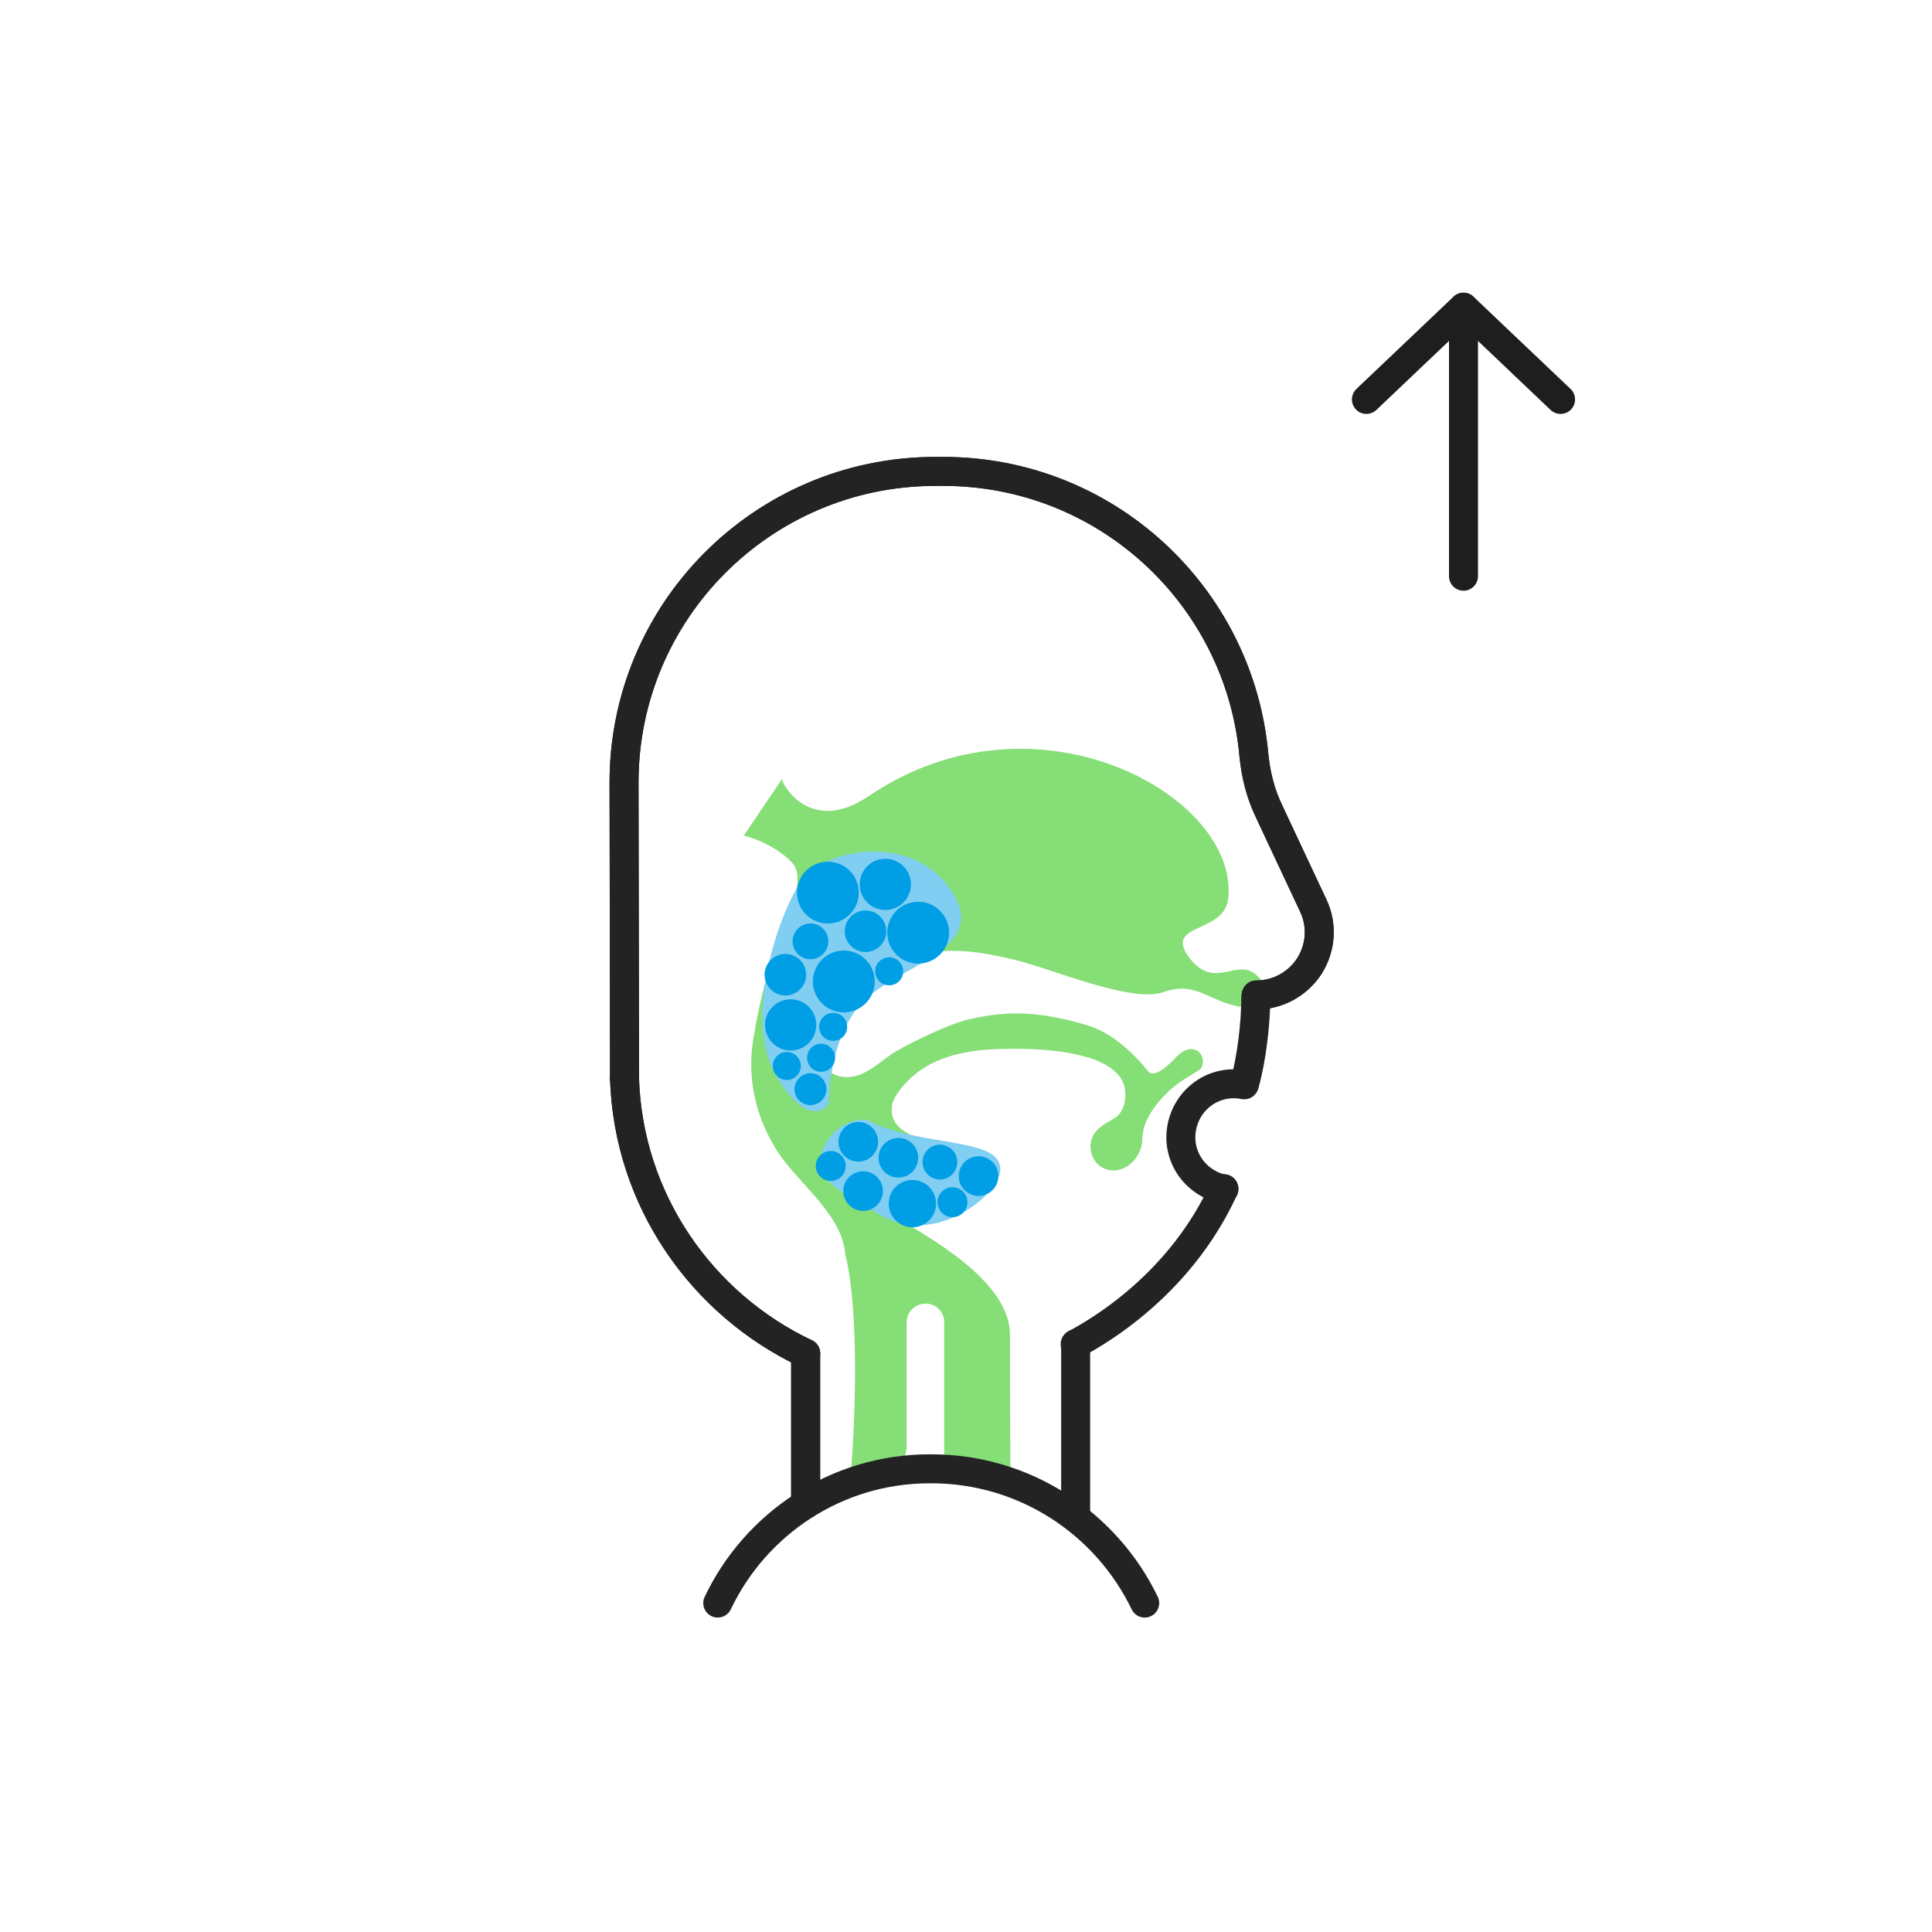 <svg width="400" height="400" viewBox="0 0 400 400" fill="none" xmlns="http://www.w3.org/2000/svg">
<path d="M259.8 201.6C255.9 198.5 251.2 205.1 246.1 198.1C241 191 253.5 193.4 254.3 186C256.5 164.7 214.4 141.4 179.9 164.8C167.8 173 161.9 162.4 161.9 161.3L154 173C154 173 159.8 174.3 163.9 178.5C166.9 181.5 163.4 188.7 163.4 188.7C163.4 188.7 158.7 198.5 156 214.9C154.6 223.2 156.4 231.2 160.9 238.3C165.2 245 174.3 251.3 175 259.6C178.7 274.9 176.2 304.6 176.2 304.6L181.8 302.9L187.1 302.6C187.1 302.6 187.4 301.6 187.7 299.9V273.8C187.7 271.7 189.4 269.9 191.6 269.9C193.8 269.9 195.5 271.6 195.5 273.8V302.9L209.2 305.4C209.2 305.4 209.1 290.2 209.1 276.4C209.1 262.5 183.6 252.1 179.7 248.2C175.8 244.3 173.3 244.2 174 237.9C174.8 231.6 179.1 235.2 180.7 235.9C182.3 236.7 183.8 241.4 187.4 240.2C190.9 239 191 236.3 187.4 234.3C186.9 234 184.1 232.4 184.7 228.8C185 226.8 187.5 224.1 189 222.8C193.8 218.6 200.5 217.4 206.6 217.2C212.4 217 218.8 217.2 224.4 218.7C227 219.3 230.6 220.9 232.1 223.3C233.6 225.6 233.3 230.1 230.6 231.6C228.4 232.9 226.1 234 225.8 236.9C225.6 239 226.7 241.2 228.8 242C232.6 243.5 236.5 239.7 236.5 235.9C236.5 234.7 236.8 233.5 237.2 232.4C237.7 231.2 238.4 230.1 239.2 229C240 227.9 241 226.9 242 225.9C243 225 244.1 224.1 245.3 223.4C246.1 222.9 246.9 222.4 247.7 221.9C248.2 221.6 248.7 221.3 248.9 220.7C249.1 220.1 249.1 219.5 248.9 218.9C248.8 218.6 248.7 218.3 248.5 218.1C248.3 217.9 248 217.6 247.8 217.5C246.7 216.9 245.4 217.3 244.5 218C243.8 218.5 243.3 219.1 242.7 219.7C242.6 219.8 242.5 219.9 242.4 220C241.5 220.8 240.3 221.9 239.1 222.2C238.7 222.3 238.1 222.3 237.8 221.9C234.6 217.9 230.1 213.8 225.2 212.3C216.4 209.7 209.4 208.9 200.4 211.1C196.3 212.1 189.3 215.5 185.6 217.6C182.4 219.5 179.5 222.9 175.5 223C172.3 223.1 169.6 220.8 170.2 217.5C170.7 214.3 173 210.8 174.8 208.3C186.6 192.6 202.9 197.1 210 198.7C217.1 200.3 234.2 207.8 240.9 205.4C247.6 203 250.3 207.4 257 208.5C263.3 209.8 263.7 204.7 259.8 201.6Z" fill="#85DE76"/>
<path d="M170 239C170 239 171.3 233.3 177.3 232C181.5 231.1 178 233.5 195.2 236.2C203.2 237.5 206.7 238.6 207.1 241.7C207.8 246.7 194.1 258.2 182.7 251.8C171.3 245.5 168.9 243.4 170 239Z" fill="#80CEF2"/>
<path d="M171.6 228.5C171.6 228.5 171.4 213 180.2 206C189 199 204.9 195.7 196.7 184C188.5 172.3 170.5 175.8 165.9 182.4C161.3 189 153.7 210.8 160.7 222.7C167.7 234.6 171.6 228.5 171.6 228.5Z" fill="#80CEF2"/>
<path d="M166.8 280.2C145.3 270 130.1 248.5 129.3 223.3" stroke="#232323" stroke-width="6" stroke-miterlimit="10" stroke-linecap="round" stroke-linejoin="round"/>
<path d="M129.3 223.2L129.2 162.2C129.1 126.6 157.9 97.7 193.5 97.6H195.1C228.9 97.5 256.6 123.3 259.6 156.3C260 160.4 261 164.4 262.8 168.1L271.9 187.5C273.8 191.5 273.5 196.2 271.1 200C268.7 203.7 264.6 206 260.1 206" stroke="#232323" stroke-width="6" stroke-miterlimit="10" stroke-linecap="round" stroke-linejoin="round"/>
<path d="M166.8 280.2V311.4" stroke="#232323" stroke-width="6" stroke-miterlimit="10" stroke-linecap="round" stroke-linejoin="round"/>
<path d="M148.6 331.9C156.4 315.5 173.1 304.1 192.5 304.1H192.8C212.3 304.1 229.1 315.5 237 331.9" stroke="#232323" stroke-width="6" stroke-miterlimit="10" stroke-linecap="round" stroke-linejoin="round"/>
<path d="M166.8 280.2C145.3 270 130.1 248.5 129.3 223.3" stroke="#232323" stroke-width="6" stroke-miterlimit="10" stroke-linecap="round" stroke-linejoin="round"/>
<path d="M260 206.4C260 212 259.1 219.3 257.7 224.3" stroke="#232323" stroke-width="6" stroke-miterlimit="10" stroke-linecap="round" stroke-linejoin="round"/>
<path d="M129.3 223.2L129.2 162.2C129.1 126.6 157.9 97.7 193.5 97.6H195.1C228.9 97.5 256.6 123.3 259.6 156.3C260 160.4 261 164.4 262.8 168.1L271.9 187.5C273.8 191.5 273.5 196.2 271.1 200C268.7 203.7 264.6 206 260.1 206" stroke="#232323" stroke-width="6" stroke-miterlimit="10" stroke-linecap="round" stroke-linejoin="round"/>
<path d="M166.8 280.2V311.4" stroke="#232323" stroke-width="6" stroke-miterlimit="10" stroke-linecap="round" stroke-linejoin="round"/>
<path d="M253.4 246.1C246.9 260.4 235.3 271.4 222.6 278.3" stroke="#232323" stroke-width="6" stroke-miterlimit="10" stroke-linecap="round" stroke-linejoin="round"/>
<path d="M222.7 278.2V313.1" stroke="#232323" stroke-width="6" stroke-miterlimit="10" stroke-linecap="round" stroke-linejoin="round"/>
<path d="M253.4 246.2C247.4 245 243.5 239.3 244.7 233.3C245.9 227.3 251.6 223.4 257.6 224.6" stroke="#232323" stroke-width="6" stroke-miterlimit="10" stroke-linecap="round" stroke-linejoin="round"/>
<path d="M171.4 191.2C174.935 191.2 177.8 188.335 177.8 184.8C177.8 181.266 174.935 178.4 171.4 178.4C167.865 178.4 165 181.266 165 184.8C165 188.335 167.865 191.2 171.4 191.2Z" fill="#009EE5"/>
<path d="M190.1 199.5C193.635 199.5 196.5 196.635 196.5 193.1C196.5 189.565 193.635 186.7 190.1 186.7C186.565 186.7 183.7 189.565 183.7 193.1C183.7 196.635 186.565 199.5 190.1 199.5Z" fill="#009EE5"/>
<path d="M183.3 188.4C186.227 188.4 188.6 186.027 188.6 183.1C188.6 180.173 186.227 177.8 183.3 177.8C180.373 177.8 178 180.173 178 183.1C178 186.027 180.373 188.4 183.3 188.4Z" fill="#009EE5"/>
<path d="M163.7 217.5C166.627 217.5 169 215.127 169 212.2C169 209.273 166.627 206.9 163.7 206.9C160.773 206.9 158.4 209.273 158.4 212.2C158.4 215.127 160.773 217.5 163.7 217.5Z" fill="#009EE5"/>
<path d="M162.6 206.1C164.975 206.1 166.9 204.175 166.9 201.8C166.9 199.425 164.975 197.5 162.6 197.5C160.225 197.5 158.3 199.425 158.3 201.8C158.3 204.175 160.225 206.1 162.6 206.1Z" fill="#009EE5"/>
<path d="M179.2 197.1C181.575 197.1 183.5 195.175 183.5 192.8C183.5 190.425 181.575 188.5 179.2 188.5C176.825 188.5 174.9 190.425 174.9 192.8C174.9 195.175 176.825 197.1 179.2 197.1Z" fill="#009EE5"/>
<path d="M167.8 198.6C169.844 198.6 171.5 196.943 171.5 194.9C171.5 192.856 169.844 191.2 167.8 191.2C165.757 191.2 164.1 192.856 164.1 194.9C164.1 196.943 165.757 198.6 167.8 198.6Z" fill="#009EE5"/>
<path d="M184.1 204C185.702 204 187 202.702 187 201.1C187 199.498 185.702 198.2 184.1 198.2C182.498 198.2 181.2 199.498 181.2 201.1C181.2 202.702 182.498 204 184.1 204Z" fill="#009EE5"/>
<path d="M167.8 228.8C169.623 228.8 171.1 227.322 171.1 225.5C171.1 223.677 169.623 222.2 167.8 222.2C165.977 222.2 164.5 223.677 164.5 225.5C164.5 227.322 165.977 228.8 167.8 228.8Z" fill="#009EE5"/>
<path d="M162.9 223.6C164.502 223.6 165.8 222.302 165.8 220.7C165.8 219.098 164.502 217.8 162.9 217.8C161.298 217.8 160 219.098 160 220.7C160 222.302 161.298 223.6 162.9 223.6Z" fill="#009EE5"/>
<path d="M170 221.9C171.602 221.9 172.9 220.602 172.9 219C172.9 217.398 171.602 216.1 170 216.1C168.398 216.1 167.1 217.398 167.1 219C167.1 220.602 168.398 221.9 170 221.9Z" fill="#009EE5"/>
<path d="M172.5 215.5C174.102 215.5 175.4 214.202 175.4 212.6C175.4 210.998 174.102 209.7 172.5 209.7C170.898 209.7 169.6 210.998 169.6 212.6C169.6 214.202 170.898 215.5 172.5 215.5Z" fill="#009EE5"/>
<path d="M174.7 209.6C178.235 209.6 181.1 206.735 181.1 203.2C181.1 199.665 178.235 196.8 174.7 196.8C171.165 196.8 168.3 199.665 168.3 203.2C168.3 206.735 171.165 209.6 174.7 209.6Z" fill="#009EE5"/>
<path d="M202.6 247.6C204.864 247.6 206.7 245.765 206.7 243.5C206.7 241.236 204.864 239.4 202.6 239.4C200.336 239.4 198.5 241.236 198.5 243.5C198.5 245.765 200.336 247.6 202.6 247.6Z" fill="#009EE5"/>
<path d="M186 243.8C188.264 243.8 190.1 241.964 190.1 239.7C190.1 237.436 188.264 235.6 186 235.6C183.736 235.6 181.9 237.436 181.9 239.7C181.9 241.964 183.736 243.8 186 243.8Z" fill="#009EE5"/>
<path d="M177.7 240.5C179.964 240.5 181.8 238.664 181.8 236.4C181.8 234.136 179.964 232.3 177.7 232.3C175.435 232.3 173.6 234.136 173.6 236.4C173.6 238.664 175.435 240.5 177.7 240.5Z" fill="#009EE5"/>
<path d="M178.7 250.7C180.964 250.7 182.8 248.864 182.8 246.6C182.8 244.336 180.964 242.5 178.7 242.5C176.435 242.5 174.6 244.336 174.6 246.6C174.6 248.864 176.435 250.7 178.7 250.7Z" fill="#009EE5"/>
<path d="M188.9 254.1C191.606 254.1 193.8 251.906 193.8 249.2C193.8 246.494 191.606 244.3 188.9 244.3C186.194 244.3 184 246.494 184 249.2C184 251.906 186.194 254.1 188.9 254.1Z" fill="#009EE5"/>
<path d="M194.6 244.2C196.588 244.2 198.2 242.588 198.2 240.6C198.2 238.612 196.588 237 194.6 237C192.612 237 191 238.612 191 240.6C191 242.588 192.612 244.2 194.6 244.2Z" fill="#009EE5"/>
<path d="M172 244.5C173.712 244.5 175.1 243.112 175.1 241.4C175.1 239.688 173.712 238.3 172 238.3C170.288 238.3 168.9 239.688 168.9 241.4C168.9 243.112 170.288 244.5 172 244.5Z" fill="#009EE5"/>
<path d="M197.2 252C198.912 252 200.3 250.612 200.3 248.9C200.3 247.188 198.912 245.8 197.2 245.8C195.488 245.8 194.1 247.188 194.1 248.9C194.1 250.612 195.488 252 197.2 252Z" fill="#009EE5"/>
<path d="M303 119.3V63.6" stroke="#1E1E1E" stroke-width="6" stroke-miterlimit="10" stroke-linecap="round" stroke-linejoin="round"/>
<path d="M282.9 82.7L303 63.6L323.1 82.7" stroke="#1E1E1E" stroke-width="6" stroke-miterlimit="10" stroke-linecap="round" stroke-linejoin="round"/>
</svg>
